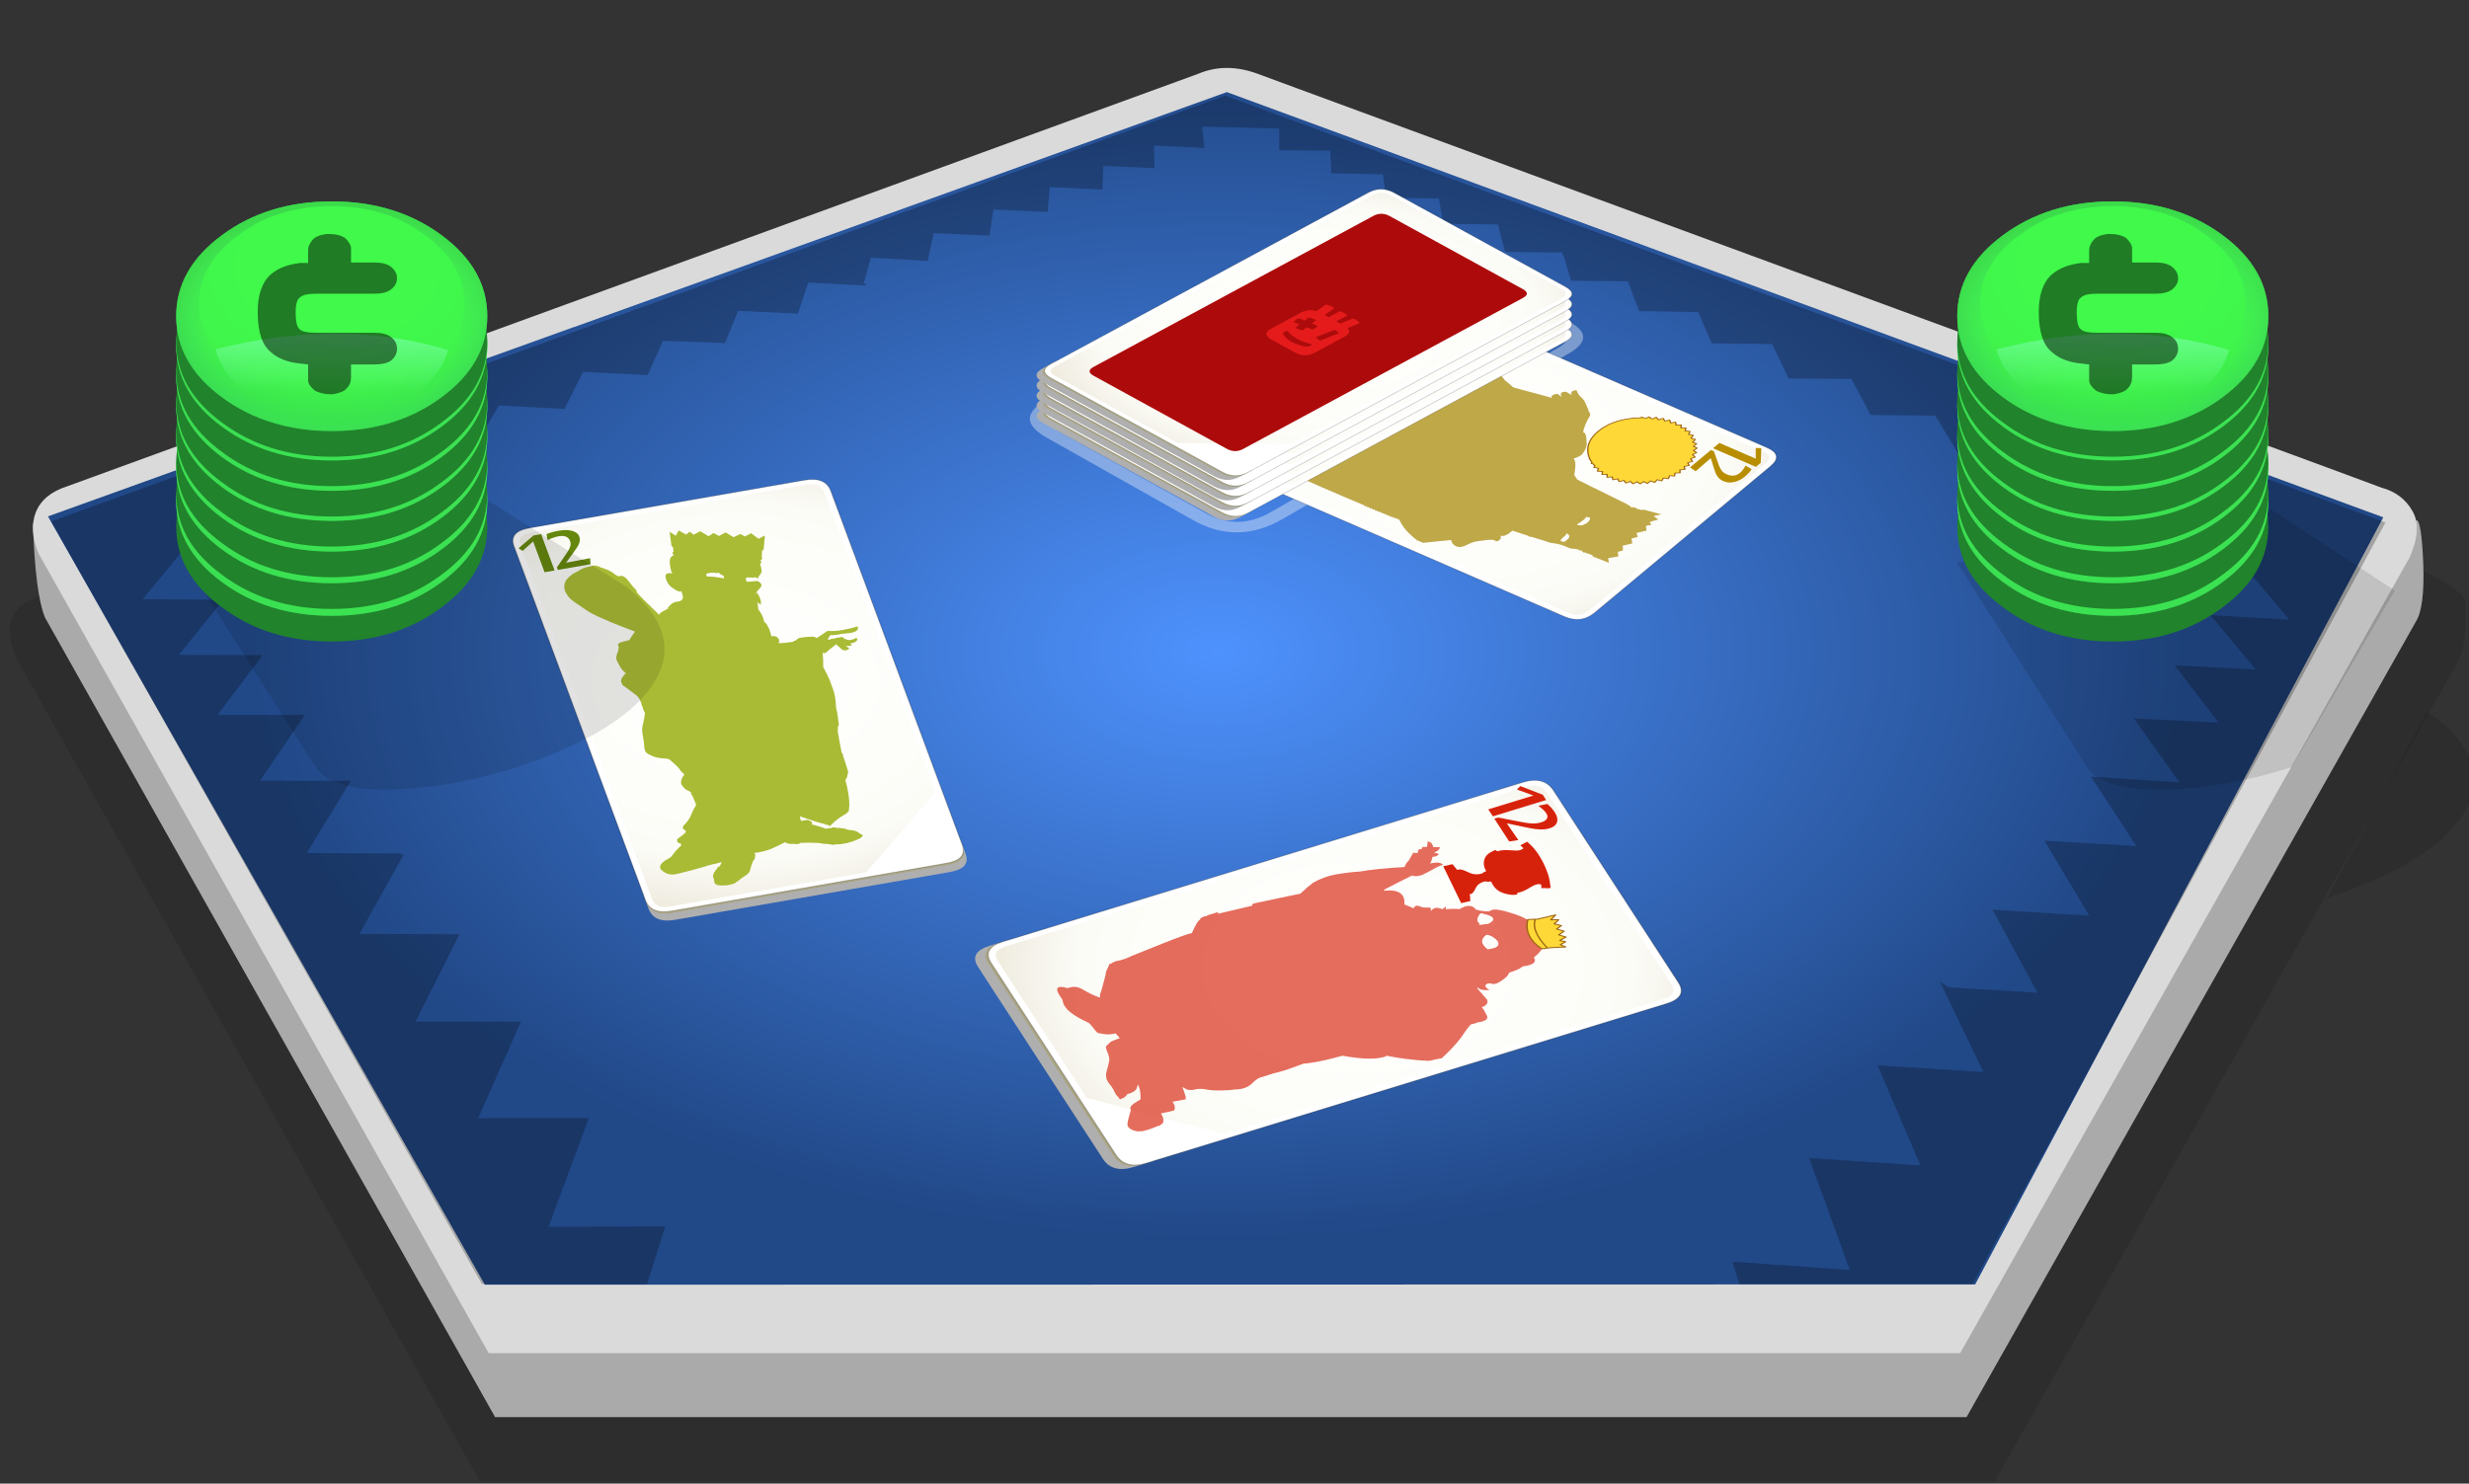 <?xml version="1.0" encoding="utf-8"?><svg id="icoCreateMatchBet-Tableros" image-rendering="auto" baseProfile="basic" version="1.1" x="0px" y="0px" width="386" height="232" xmlns="http://www.w3.org/2000/svg" xmlns:xlink="http://www.w3.org/1999/xlink"><rect width="100%" height="100%" fill="#333333" stroke="none"/><defs><g id="icoCredits" overflow="visible"><path fill="#21832C" stroke="none" d="M21.3 6.5Q17.65 2.8 12.5 2.8 7.35 2.8 3.7 6.5 0 10.15 0 15.3 0 20.45 3.7 24.1 7.35 27.8 12.5 27.8 17.65 27.8 21.3 24.1 25 20.45 25 15.3 25 10.15 21.3 6.5Z"/><g id="0-Comun_Iconos_Smileys_icoCreditsBase" transform="matrix(1.471 0 0 1.471 12.5 12.5)"><path fill="url(#Gradient_2)" stroke="none" d="M6 -6Q3.5 -8.5 0 -8.5 -3.5 -8.5 -6 -6 -8.5 -3.5 -8.5 0 -8.5 3.5 -6 6 -3.5 8.5 0 8.5 3.5 8.5 6 6 8.5 3.5 8.5 0 8.5 -3.5 6 -6M5.1 -6Q7.25 -3.9 7.25 -.9 7.25 2.05 5.1 4.2 3 6.35 0 6.35 -3 6.35 -5.1 4.2 -7.25 2.05 -7.25 -.9 -7.25 -3.9 -5.1 -6 -3 -8.15 0 -8.15 3 -8.15 5.1 -6Z"/><path fill="url(#Gradient_3)" stroke="none" d="M6 -6Q3.5 -8.5 0 -8.5 -3.5 -8.5 -6 -6 -8.5 -3.5 -8.5 0 -8.5 3.5 -6 6 -3.5 8.5 0 8.5 3.5 8.5 6 6 8.5 3.5 8.5 0 8.5 -3.5 6 -6Z"/><path fill="url(#Gradient_4)" stroke="none" d="M6 -6Q3.5 -8.5 0 -8.5 -3.5 -8.5 -6 -6 -8.5 -3.5 -8.5 0 -8.5 3.5 -6 6 -3.5 8.5 0 8.5 3.5 8.5 6 6 8.5 3.5 8.5 0 8.5 -3.5 6 -6M5.1 -6Q7.25 -3.9 7.25 -.9 7.25 2.05 5.1 4.2 3 6.35 0 6.35 -3 6.35 -5.1 4.2 -7.25 2.05 -7.25 -.9 -7.25 -3.9 -5.1 -6 -3 -8.15 0 -8.15 3 -8.15 5.1 -6Z"/><path fill="url(#Gradient_5)" stroke="none" d="M0 7.65Q2.7 7.65 4.55 5.75 6 4.3 6.35 2.5 .45 .1 -6.35 2.45 -6 4.3 -4.55 5.75 -2.7 7.65 0 7.65Z"/></g><path fill="#000" fill-opacity=".501" stroke="none" d="M12.35 3.55L12.05 3.55Q11.25 3.7 10.95 4.2 10.6 4.75 10.6 5.3L10.6 5.4 10.6 6.7 9.95 6.7Q8.45 6.95 7.6 7.95 6.55 9.2 6.55 12.05 6.55 15.25 7.6 16.4 8.45 17.45 9.95 17.65L10.6 17.75 10.6 19.55Q10.65 20.1 11.2 20.65 11.8 21 12.35 21L12.6 21Q13.45 20.8 13.7 20.35 14.05 19.9 14.05 19.15L14.05 17.75 15.95 17.75Q16.8 17.75 17.25 17.35 17.75 16.8 17.75 16.05 17.75 15.25 17.25 14.75 16.8 14.3 15.95 14.3L11.2 14.3Q10.25 14.3 9.95 13.95 9.6 13.65 9.6 12.05 9.6 10.75 9.95 10.45 10.25 10.05 11.2 10.05L15.95 10.05Q16.8 10.05 17.25 9.6 17.75 9.1 17.75 8.35 17.75 7.65 17.25 7.1 16.8 6.65 15.95 6.65L14.05 6.65 14.05 5.4 14.05 5Q14 4.55 13.55 3.95 13.05 3.55 12.35 3.55Z"/></g><g id="mcPieceBack114" overflow="visible"><g id="Baraja-OPQA_mcBaraja_ZZ-MovieClips-Cartas_mcBaraja_mcCarta-113" transform="matrix(.339 0 0 .339 -40.9 -66.05)"><use xlink:href="#Baraja-OPQA_000-COMUN_mcBaraja_mcFondoCarta114"/><g id="Baraja-OPQA_000-COMUN_mcBaraja_mcMarcoDorso114" transform="translate(9.05 9)"><path fill="#AD0B0B" stroke="none" d="M202 30Q202 20 192 20L30 20Q20 20 20 30L20 373Q20 383 30 383L192 383Q202 383 202 373L202 30Z"/><path fill="#E51B1B" stroke="none" d="M108.85 157.4Q106.35 157.4 106.35 159.2L106.35 171.8 101.4 171.8 99.75 159.2Q99.55 157.4 96.95 157.7L92.85 158.25Q90.35 158.55 90.55 160.35L92.1 172.4Q84.45 174.5 84.45 184.35L84.45 220.15Q84.45 232.25 97.2 232.25L125.4 232.25Q137.6 232.4 137.6 219.8L137.6 184.4Q137.55 174.5 129.85 172.4L131.4 160.4Q131.65 158.6 129.05 158.25L124.95 157.7Q122.45 157.4 122.2 159.2L120.6 171.8 115.6 171.8 115.6 159.2Q115.6 157.4 113 157.4L108.85 157.4M89.1 192.7Q89.1 191.2 90.5 191.05L95.55 190.3 94.8 185.35Q94.55 183.85 95.8 183.6L100.75 182.8Q102.05 182.7 102.3 183.95L103.05 189.15 108.4 188.4Q109.55 188.15 109.9 189.55L110.65 194.35Q110.8 195.75 109.55 195.9L104.3 196.65 105.1 202Q105.2 203.15 104.05 203.4L99.25 204.15Q97.85 204.55 97.7 203.15L96.95 197.8 91.65 198.55Q90.35 198.95 90 197.55L89.1 192.7M129.25 182.8Q130.5 182.95 130.25 184.45L127.5 202.35Q127.35 203.4 125.95 203.4L122 202.6Q120.75 202.5 120.9 201.35L123.8 183.3Q123.9 181.95 125.3 182.2L129.25 182.8M127.15 216.6Q127.15 218.1 124.75 219.25 118 222.45 111.65 222.45L111.4 222.45Q105.2 222.55 98.35 219.25 96.05 218.1 96.05 216.6L96.05 213.9Q96.05 213.4 96.4 212.9 96.8 212.65 97.55 212.8 104.05 215.3 110.75 215.55L112.4 215.55Q119.15 215.3 125.75 212.8 126.25 212.65 126.65 212.9 127.15 213.4 127.15 213.9L127.15 216.6Z"/></g></g></g><g id="Baraja-OPQA_000-COMUN_mcBaraja_mcFondoCarta114" overflow="visible"><path fill="#AFAFAF" stroke="none" d="M240.1 414.7L240.1 407.8 0 407.8 0 414.7Q0 430.7 16 430.7L224.1 430.7Q240.1 430.7 240.1 414.7Z"/><path fill="#AAA582" stroke="none" d="M240.1 406.95L240.1 400.05 0 400.05 0 406.95Q0 422.95 16 422.95L224.1 422.95Q240.1 422.95 240.1 406.95Z"/><path fill="#FFF" stroke="none" d="M240.1 16Q240.1 0 224.1 0L16 0Q0 0 0 16L0 404.95Q0 420.95 16 420.95L224.1 420.95Q240.1 420.95 240.1 404.95L240.1 16Z"/><path fill="url(#Gradient_1)" stroke="none" d="M235.1 16Q235.098 5 224.1 5L16 5Q10.489 4.998 7.7 7.7 4.998 10.489 5 16L5 404.95Q4.998 410.460 7.7 413.2 10.489 415.951 16 415.95L164.5 415.95 235.1 345.35 235.1 16Z" opacity=".46"/><path id="Layer24_0_1_STROKES" stroke="#000" stroke-opacity=".450" stroke-width="1" stroke-linejoin="round" stroke-linecap="round" fill="none" d="M240.1 16L240.1 404.95Q240.1 420.95 224.1 420.95L16 420.95Q0 420.95 0 404.95L0 16Q0 0 16 0L224.1 0Q240.1 0 240.1 16Z" opacity=".46"/></g><radialGradient id="Gradient_1" gradientUnits="userSpaceOnUse" cx="0" cy="0" r="248.275" fx="0" fy="0" gradientTransform="matrix(-1 0 0 1 121.95 195.05)" spreadMethod="pad"><stop offset="0%" stop-color="#FFF"/><stop offset="76.078%" stop-color="#F8F8ED"/><stop offset="93.725%" stop-color="#E2DCC7"/><stop offset="100%" stop-color="#DBD3B1"/></radialGradient><radialGradient id="Gradient_2" gradientUnits="userSpaceOnUse" cx="0" cy="0" r="9.3" fx="0" fy="0" gradientTransform="translate(.15 1.15)" spreadMethod="pad"><stop offset="69.803%" stop-color="#5AC875" stop-opacity="0"/><stop offset="100%" stop-color="#16BF53" stop-opacity=".509"/></radialGradient><radialGradient id="Gradient_3" gradientUnits="userSpaceOnUse" cx="0" cy="0" r="11.212" fx="0" fy="0" gradientTransform="translate(.3 -3.65)" spreadMethod="pad"><stop offset="47.058%" stop-color="#40F94B" stop-opacity="1"/><stop offset="77.647%" stop-color="#40F44B" stop-opacity="1"/><stop offset="100%" stop-color="#3AE44E" stop-opacity="1"/></radialGradient><radialGradient id="Gradient_4" gradientUnits="userSpaceOnUse" cx="0" cy="0" r="9.3" fx="0" fy="0" gradientTransform="translate(.15 1.15)" spreadMethod="pad"><stop offset="69.803%" stop-color="#43D775" stop-opacity="0"/><stop offset="100%" stop-color="#39BF48" stop-opacity=".509"/></radialGradient><linearGradient id="Gradient_5" gradientUnits="userSpaceOnUse" x1=".05" y1="-2.375" x2="-.05" y2="6.375" spreadMethod="pad"><stop offset="44.705%" stop-color="#82FFB4" stop-opacity=".568"/><stop offset="90.980%" stop-color="#82FFB4" stop-opacity="0"/></linearGradient><radialGradient id="Gradient_6" gradientUnits="userSpaceOnUse" cx="0" cy="0" r="161.575" fx="0" fy="0" gradientTransform="matrix(1 0 0 .611 190.3 101.85)" spreadMethod="pad"><stop offset="0%" stop-color="#4E92FE"/><stop offset="93.725%" stop-color="#214887"/></radialGradient></defs><g id="000-EXPORT_icoTablero3D-17" overflow="visible"><path fill="#000" fill-opacity=".121" stroke="none" d="M385.45 94.15Q385.3 90.95 362.1 82.45 355.65 80.05 294.35 59.05L198.8 25.6Q193.65 23.7 189.2 25.6L5.8 93.4Q-.6 95.6 2.55 102.9L75 231.6 311.9 231.6 384.25 103.5Q385.7 101.25 385.45 94.15Z"/><path fill="#AAA" stroke="none" d="M378.85 88.1Q378.55 81.15 377.75 81.35 376.6 84.35 375.8 85.35 374.9 86.55 373.8 86.25L364.8 83.1 204.15 23.95 197.65 21.55Q192.65 19.7 188.3 21.55L11.5 86.05Q7.75 87.25 5.15 81.8 5.5 92.9 7.05 96.6L77.4 221.6 307.45 221.6 377.7 97.2Q379.1 95 378.85 88.1Z"/><path fill="#DADADA" stroke="none" d="M377.15 79.9Q375.6 77.15 372.3 76.25L363.8 73.1 203.15 13.95 196.65 11.55Q191.65 9.7 187.3 11.55L10.5 76.05Q6.75 77.25 5.6 80.1 4.5 82.9 6.05 86.6L76.4 211.6 306.45 211.6 376.7 87.2Q378.75 82.6 377.15 79.9Z"/><path fill="url(#Gradient_6)" stroke="none" d="M89.75 51.15L89.7 51.15 7.5 80.75 75.8 200.9 308.8 200.85 372.6 80.9 191.8 14.4 89.75 51.15Z"/><path fill="#000" fill-opacity=".250" stroke="none" d="M331.6 77.7L336.55 84.6 347.65 84.7 357.9 96.9 345.6 96.2 352.65 104.7 340 104.05 346.85 113 333.6 112.35 340.75 122.35 326.9 121.45 334 132.3 319.6 131.45 326.65 143.2 311.5 142.25 318.55 155.25 304.7 154.4 303.45 153.6 303.3 153.55 310.1 167.65 293.55 166.6 300.25 182.25 282.85 181.1 289.2 198.6 270.85 197.3 271.95 200.8 308.4 200.8 372.95 81.7 191.55 14.95 8 81.55 75.35 200.8 101.15 200.8 104 191.8 85.75 191.85 92.05 174.85 74.75 174.85 81.45 159.75 64.95 159.75 71.85 146.1 60.1 146.05 56.1 146.1 56.4 145.65 63.15 133.6 62.65 133.7 62.85 133.45 47.95 133.4 54.85 122.1 40.65 122.1 47.65 111.8 34 111.8 41.05 102.45 27.95 102.4 34.9 93.8 22.3 93.7 32.35 81.5 43.7 82.1 48.65 75.1 59.6 75.6 63.8 69.1 74.4 69.55 78 63.4 88.25 63.95 91.15 58.15 101.25 58.65 103.65 53.3 113.35 53.65 115.4 48.6 124.75 49.05 126.35 44.2 135.55 44.65 135.55 44.6 135.05 44.25 136.15 40.3 145.05 40.8 145.95 36.45 154.7 36.85 155.3 32.75 163.8 33.15 164.1 29.25 172.35 29.65 172.5 25.95 180.5 26.3 180.4 22.75 188.3 23.15 187.95 19.8 200 20.1 200 23.5 207.95 23.55 208.15 27.1 216.2 27.25 216.7 30.9 224.95 31.05 225.65 35 234.2 35.1 235.25 39.25 235.45 39.3 235.55 39.4 244 39.5 244.2 39.45 244.65 40.6 245.6 43.9 254.5 44 256.25 48.65 265.5 48.8 267.6 53.7 277.05 53.8 279.65 59.2 289.45 59.25 292.45 64.9 302.55 65 306.2 71 316.6 71.15 320.85 77.6 331.6 77.7Z"/><g id="mcTablero3D-117-2Cartas" transform="matrix(.256 .106 -.153 .176 127.2 74.15)"><g id="Baraja-OPQA_mcBaraja_ZZ-MovieClips-Cartas_mcBaraja_mcCarta-114" transform="matrix(.503 -.507 .507 .503 -114.55 120.05)"><use xlink:href="#Baraja-OPQA_000-COMUN_mcBaraja_mcFondoCarta114"/><path fill="#FFF" stroke="none" d="M162.65 91.4Q162.518 91.478 162.45 91.6 161.934 91.436 161.15 91.2 160.479 90.990 159.55 90.7 158.646 90.441 157.5 90.1 156.85 90.6 156.3 91L156.3 91.05Q156.316 91.287 156.3 91.5 156.374 92.645 156.25 93.6L156.2 94.5Q156.75 94.7 157.65 94.85 158.320 94.931 159.55 95.05 161.213 95.270 163.85 95.55 163.966 95.588 164.05 95.6 164.290 95.625 164.5 95.65 164.526 95.593 164.55 95.55 164.658 95.310 164.75 95.1 164.786 95.011 164.8 94.9 164.853 94.852 164.85 94.75L165.25 93.35 165.25 93.3Q165.268 93.077 165.2 92.9 165.155 92.689 164.95 92.6 164.389 92.284 163.75 92.05 163.766 91.807 163.6 91.6 163.45 91.3 163.2 91.25 163.035 91.216 162.85 91.3 162.752 91.331 162.65 91.4M137.6 80.25Q137.533 80.297 137.45 80.35 136.992 80.049 136.5 79.8L136.45 79.75Q135.125 79.135 133.7 78.9 133.666 78.894 133.6 78.9 131.683 78.589 129.55 79.05 129.537 79.099 129.5 79.15 128.728 82.350 130.6 82.4 131.144 82.412 132.05 82.7 133.013 82.998 134.35 83.6 135.566 84.122 137.05 84.85 138.132 85.407 139.35 86.05 140.137 86.476 141 86.95 141.35 86.25 141.25 84.75 141.226 84.520 141.15 84.3 141.098 84.070 141 83.85 140.495 82.766 139.05 81.55 139.086 81.457 139.1 81.35 139.2 80.9 138.95 80.5 138.75 80.1 138.4 80.1 138.157 79.995 137.85 80.1 137.737 80.158 137.6 80.25Z"/><path fill="#A9BB35" stroke="none" d="M172.2 45.2Q170.05 46.2 166.9 47.45L164.4 44.05 158.65 46.15 154.3 39.8 148.6 42.25 145.65 38.3 145.05 38.55 144.95 38.45 143.6 39.35 141.15 40.65 136.55 34.05 130.9 36.35 128.9 32.65 125.6 34.9 121.35 29.35 117.95 34.25 114.55 29.1 112.15 44.3 112.95 45.25 112.9 45.6 112.7 45.55 112.8 46.3 112.15 50.1 111.45 50.65 110.85 52.45Q111.001 52.947 111.6 53.65 110.633 54.319 109.55 55 106 57.2 105.25 71.65 105.542 71.513 105.85 71.35 105.809 71.697 105.75 72.05 105.418 72.279 105.05 72.3 101.652 70.730 100.45 72.95 99.15 75.25 99.6 80.3 100.05 85.25 102 87.85 105.171 93.665 107.1 92.3 107.141 92.874 107.2 93.65 107.35 98.65 106.05 100.75 104.75 102.95 101.1 102.6 97.4 102.2 92.05 108.4 94.514 107.675 96.5 107.45 95.963 107.559 95.4 107.7 89.95 109.05 86.1 111.5 85.7 112.1 85.35 112.75 85.283 112.840 85.2 112.9 83.741 109.072 81.95 104.4 77.6 93.2 76.25 89L76.25 88.95Q76.15 88.75 76.2 88.6 76.15 88.6 76.1 88.7 75.45 86.75 75.45 86.45L75.35 82.95Q73.9 79.5 72.2 72.15 70.5 64.75 66.7 65.9 66.55 65.9 66.4 65.85 66.3 65.8 66.25 65.8 65.2 64.4 64.15 63.05L64.15 63 64.1 62.95Q64.2 62.95 64.3 63 64.3 62.9 64.3 62.85 62.2 58.7 58.95 55.9 58.9 55.85 58.85 55.8 57.5 54.45 56.05 53.45 55.95 53.4 55.9 53.35 55.45 51.9 52.8 50.7 50.55 49.75 49.55 50.7 44.4 50 38.9 53.35 37.541 53.865 36.3 54.4 36.232 54.462 36.15 54.5 35.05 54.75 33.8 55.7 33.7 55.75 33.65 55.85 31.65 57 30.15 58.45 27.6 60.55 26.15 63.75 24.15 68.25 24.6 73.6 24.6 73.910 24.8 74.6L24.8 74.65Q24.8 74.7 24.85 74.8 25.25 79.15 28.15 84.4 28.628 85.083 29 85.7L29.15 85.9Q29.273 86.138 29.4 86.35 30.05 87.55 30.85 88.85 31.053 89.104 31.25 89.4 31.428 89.681 31.6 90 33.1 92.5 34.15 94.25 34.2 94.4 34.3 94.5 35.365 96.231 36.6 98.05 36.787 98.270 36.95 98.5 37.4 99.15 37.85 99.75 38.25 100.2 38.65 100.6 40.9 103.45 43.65 106.3 44.7 107.5 45.7 108.4 47.85 111.1 53.7 116.55 62.128 124.451 63.6 125.95 62.632 127.075 61.3 128.6 58.25 132.1 57.25 133.85 56.4 133.65 55.5 133.55 55.5 133.8 55.6 134.1 54.6 134.05 53.45 134 46.65 134.5 48.05 138.55L46.35 143.25Q42.95 148.2 42.95 152.4 42.95 152.75 43.8 160.7 44.55 164.45 45.8 166.35L45.25 166.6Q45.7 166.6 46 166.7 46.05 166.8 46.15 167 45.95 167.2 45.7 167.4 40.4 172.3 40.4 175.65 40.4 176.6 40.55 177.35 40.45 177.95 40.45 178.55 40.45 178.9 42.4 182.1 44.3 185.85 47.75 192 48.85 194.85 49 196.7 49.1 198.15 49.1 200.95L49.05 200.95 49.1 201Q49.05 201.6 49.05 202.3 49 202.3 48.85 202.35L48.85 204.05Q48.9 204 49.05 204 49.034 204.553 49 205.15 49.002 205.199 49 205.25 48.95 206.549 48.85 208.05 48.9 210.15 49.15 211.65 49.05 211.65 48.9 211.7 48.9 211.85 49 211.85 49.098 211.899 49.1 212.15 49 212.45 48.85 212.7 48.35 213.7 47.75 215.4 47.8 215.3 47.9 215.25 45.6 221.15 43.45 225.95 42.15 229.9 41.45 236.05 40.75 242.15 39.7 246.5 39.4 247.55 39.3 249.65 39.25 251.35 39.3 251.7 39.195 251.860 39.95 253.65 40.35 254.55 42.4 256.8 44.5 259 45.6 259.7 48.3 261.4 52.1 262.6 52.7 262.7 53.25 263.1L53.2 263.15Q53.2 263.25 53.25 263.4 53.35 263.45 53.45 263.6 53.6 263.65 53.75 263.75 53.9 263.75 54 263.75 54.25 264.1 54.45 264.5 54.754 265.071 55 265.7L55 265.7Q55.084 265.915 55.15 266.1L55.2 266.25 55.25 266.25Q58.55 273.55 58.9 276.05 59.25 278.8 61 282.1 60.8 282.15 60.7 282.35L60.7 282.4Q60.3 282.85 60.15 283.35 59.95 283.45 59.8 283.6 59.8 283.65 59.75 283.65 59.7 283.65 59.7 283.7L59.7 283.75Q56.15 288.05 56.15 292.3 56.15 292.4 57.4 296.8 58.25 298.75 59.5 299.85 59.8 300.25 60.2 300.7L60.2 300.75Q60.2 300.9 60.3 301.1 60.35 301.2 60.5 301.35 60.55 301.6 60.75 301.65 61 302.45 61 302.9L61 303Q60.7 302.95 60.35 302.95 60.8 304.5 60.85 304.9 60.95 304.9 61.05 304.9L61.05 305Q60.95 304.95 60.85 304.9 61 305.5 61.05 306.2L61.3 315.4 61.25 315.4Q60.75 315.7 61.05 316.25 61.05 316.35 61.1 316.4 58.95 318.45 55.75 324.1 52.4 330.05 48.15 333.7 43.95 337.25 46.75 339.9L47 340.65Q46.85 340.65 46.8 340.65 46.65 340.85 46.6 341.1 46.6 341.25 46.75 341.35 46.75 341.45 46.8 341.5 46.9 341.6 47.1 341.75 44.85 344.05 40.9 346.35 40.15 346.8 39.2 347.35 37.5 349.6 38.45 351.4 38.35 351.4 38.35 351.45 38.4 351.5 38.5 351.6 38.65 351.75 38.85 352 39.7 353.1 40.45 353.45L39.95 354.2Q39.65 354.65 40.15 354.85 38.85 355.9 37.35 357.15 34.9 359.1 32.45 362 30.1 364.85 28.65 365.65 27.2 366.4 24.7 367.6 22.2 368.8 20.35 371.15 18.5 373.45 19.25 376.15 19.2 376.2 19.15 376.3 19.5 377.35 20.1 378.3 20.7 379.6 21.65 380.75 23.2 382.55 25.8 383.45 27.75 384.15 40.25 382.55L56.9 380.25Q53.6 380.4 50.65 380.55 52.1 380.35 53.6 380.25 59.7 380.25 64.25 379.5 64.15 379.55 64.15 379.6 63.75 380.65 63.2 381.55 62.85 381.8 62.6 382.05L62.6 382.4Q62.1 383 61.6 383.55 60.35 383.65 59.5 384.55L59.45 385.15Q59.5 385.15 59.65 385.15 58.95 385.65 58.4 386.3 58.05 386.45 57.75 386.8L57.75 386.95Q57 387.85 56.25 388.85 56.2 388.9 56.2 388.95 55.9 389.15 55.65 389.4L55.65 389.85Q55.15 390.65 54.85 391.4 54.65 391.5 54.5 391.65L54.45 392.25 54.5 392.25Q54.25 393.2 54.25 394.05 54.35 396.05 54 397.9 53.7 397.5 53.45 397.1L53.9 398.6Q53.85 398.6 53.85 398.65 53.45 400.55 54.75 401.85L54.85 402.2Q55.35 402.45 55.85 402.65 57.75 403.8 61.8 404.3 63.55 404.45 65.25 404.2 66.5 404.1 67.7 403.85L69.35 402.8Q70.15 402.35 70.95 401.85 75.3 398.85 77.75 397.6 79.3 396.8 80.55 395.55 81.25 394.85 81.8 394.05 82.8 392.55 84.1 389.1L86.85 384.1Q87.95 383.3 88.65 382 89.1 381.15 89.4 380 90.45 378.95 90 375.9 91.15 375.95 92.65 376 99.3 376.15 105.65 373.8 110.95 371.9 114.7 370.35 115.5 371.5 116.75 372.6 117 372.6 117.15 372.65 118.360 373.363 120.65 373.6 123.194 375.271 125.5 373.8L125.5 373.75Q132.314 375.022 138.25 377.1 139.45 377.7 140.9 378.45 142.95 379.35 145.5 380.25 146.95 381 148.4 381.8 149.25 381.55 150.05 381.6 150.3 381.6 150.55 381.75 151.7 382 152.8 382.15 153.05 382.25 153.25 382.35 153.85 382.35 154.5 382.35 158.35 382.65 162.5 381.75 168.75 380.35 170.55 378.85 172.35 377.3 171.55 376.55 170.65 375.75 169.1 372.8 168.208 371.734 167.25 371 166.006 370.045 164.65 369.65L164.6 369.65Q164.437 369.593 164.25 369.5 163.55 368.85 162.65 368.8 162.2 368.3 161.7 367.85L161.65 367.65Q161.15 367.1 160.4 366.95 159.75 366.55 159.1 366.2L156.4 365.05Q156.2 365.05 156.1 365.1 155.1 364.8 154.1 364.55 154.65 364.5 155.1 364.5L154.4 364.15Q153.65 363.8 152.8 363.6 152.55 363.55 152.4 363.55 151.95 363.65 151.45 364 149.05 363.55 147 363.6 146.3 362.8 145.45 362.05L145.45 362 145.4 362Q144.7 361.35 143.9 360.8 143.6 360.55 143.25 360.3 143.4 360.3 143.6 360.35L142.6 359.7 142.1 359.45Q141.45 359 141.05 358.6 141.1 358.6 141.15 358.6L139.55 357.4Q139.4 357.4 139.3 357.45 138.95 357.25 138.7 357.25 138.45 357.2 138.15 357 138.55 356.95 138.9 356.95L138.45 356.55Q140.257 354.370 136.8 351.4 134.161 350.992 131.95 351.3L131.85 351.15Q131.8 350.35 131.7 349.2L131.6 349.3Q131.7 348.65 131.8 348.1 131.85 348.05 131.95 348.05 131.85 347.75 131.85 347.5 131.95 346.8 132.05 346.25 133.75 347.65 135.55 349.2 135.677 349.313 135.8 349.4 142.938 355.753 147.9 358.75 148.2 360.05 149.6 360.05 149.8 360.05 150 360.05 150.35 361 150.5 361.95 155.25 357.9 158.15 355.95 161.1 354 163.15 353.15 165.15 352.25 166.4 351.3 167.55 350.3 168.05 349.8 168.3 349.4 168.45 349.3L168.45 349.1Q169 347.75 169.25 346.35 169.35 345.85 169.45 345.35 169.8 344.4 169.35 346.9 169.75 345.65 170.05 344.3 170.1 344.1 170.15 344 173 332.9 174.05 316.9 177.1 313.45 177.15 310.75 177.4 310.55 177.65 310.55 177.7 310.5 177.75 310.5 177.85 310.35 177.9 310.3L177.9 310.35Q178.4 309.6 178.65 298.15L178.65 298.05Q178.65 296.4 178.65 294.65L178.85 294.85 178.7 292.3Q178.7 291.75 178.7 291.2L179.1 291.5 178.9 289 178.75 288.95Q178.7 287.85 178.75 286.9 178.9 285.4 179.1 283.95 179.65 278.9 180.25 274.55 180.75 270.95 181 269 181.25 266.8 181.25 266.55 182.15 263.25 182.8 260.45 183.45 259.6 184.05 258.75L186.35 243.95Q186.2 244.15 186 244.4L186 244.3Q186.35 243.35 186.6 240.25 186.75 239.8 186.8 239.4 188.1 233.4 188.8 228.25 189.4 223.15 189.3 211.75 189.15 205.5 188.15 196.25 190.401 187.937 191.45 181.7 191.803 181.784 192.1 181.85L192.95 182.35 193.4 182.05Q193.75 182.05 193.95 181.9 194.4 181.55 196.2 180.1L202.8 175.55 202.75 175.45Q202.95 175.25 203.2 175.15L203.6 175.75 203.7 175.9 203.9 176.4 206.2 181.75Q208.2 184.4 211.7 182L209.7 178.45Q209.75 178.45 209.85 178.5 213.3 179.95 214.1 178.8L214.25 178.8 214.2 178.75Q214.25 178.55 214.3 178.45L213.6 176.75Q217 177.05 218.85 175.25 220.7 173.4 219.25 172.2 214.35 174.45 212.15 172.15 210.65 171 209.95 169.45 209.75 169.1 209.65 168.65L205.15 168.6 202.85 169.05Q202.85 168.8 202.85 168.6 201.15 168.85 199.65 169.1L198.5 168.7 201.65 164.6Q206.05 165.85 209.6 165.3L213.55 165.75Q214 165.8 214.5 165.85L215.3 165.9Q218.85 166.35 220.9 165.1 223.15 164.05 223.2 161.8 223.4 161.1 223.55 160.3 223.35 160.45 223.15 160.6 223.1 160.55 223.1 160.5 218.05 161.55 212 161.5 207.15 161.85 200.55 159.8 195.962 162.682 191.15 165.25 190.101 163.270 188.1 162.9 179.35 161.25 177.7 162.4 176.45 163.2 175.15 164.2L174.95 163.8 173.25 164.85Q169.25 164.55 167.2 164.45 166.05 164.35 162.75 163.7 164.55 160.4 163.55 157.85 162.5 155.2 159.7 155.35 159.585 155.353 159.45 155.35L159.55 153.15Q159.646 151.886 159.65 150.65L159.8 147.4 159.15 141.15Q158.55 141.4 158.8 139.55 158.6 140 158.45 140.35 158.3 139.75 158.1 139.2 158.2 137.55 158.35 135.85 158.5 131.35 157.7 127.7 157.4 126.2 157.2 124.95 157.65 123.1 158.05 120.4 158.2 119.5 158.3 117.5 159.15 119.65 160.35 120.55 162.3 114.65 160.55 107.2 159.250 108.941 158 110.35 158.721 109.375 159.45 108.35 160.1 107.1 164.5 103 167.585 99.733 164.05 95.6 163.966 95.588 163.85 95.55 161.213 95.270 159.55 95.05 158.320 94.931 157.65 94.85 156.75 94.7 156.2 94.5L156.25 93.6Q156.374 92.645 156.3 91.5 156.316 91.287 156.3 91.05L156.3 91Q156.85 90.6 157.5 90.1 158.646 90.441 159.55 90.7 160.479 90.990 161.15 91.2 161.934 91.436 162.45 91.6 162.518 91.478 162.65 91.4 162.752 91.331 162.85 91.3 163.035 91.216 163.2 91.25 163.45 91.3 163.6 91.6 163.766 91.807 163.75 92.05 164.389 92.284 164.95 92.6 165.155 92.689 165.2 92.9 165.268 93.077 165.25 93.3L165.25 93.35Q165.6 93.2 165.7 92.65 165.733 92.451 165.35 92.15 167.244 89.905 168.15 89 168.864 88.302 169.35 86.85 169.331 87.726 169.25 88.2 169.752 85.590 169.95 84.65 170.163 83.866 170.25 82.3 170.472 80.5 170.55 78.2 171.85 77.819 171.85 77.05 171.9 75.5 171.1 75.25 171.55 75.15 172.05 75L173.7 72.9 173.4 72 173.5 71.45Q173.6 71.45 173.65 71.45 173.65 71.25 173.7 71L173.7 70.9 175.4 65.15 176.65 64.6 177.25 62.7 177.85 61.4Q177.7 61.55 177.65 61.65L181.45 50 176.05 52.3 172.2 45.2M137.45 80.35Q137.533 80.297 137.6 80.25 137.737 80.158 137.85 80.1 138.157 79.995 138.4 80.1 138.75 80.1 138.95 80.5 139.2 80.9 139.1 81.35 139.086 81.457 139.05 81.55 140.495 82.766 141 83.85 141.098 84.070 141.15 84.3 141.226 84.520 141.25 84.75 141.35 86.25 141 86.95 140.137 86.476 139.35 86.05 138.132 85.407 137.05 84.85 135.566 84.122 134.35 83.6 133.013 82.998 132.05 82.7 131.144 82.412 130.6 82.4 128.728 82.350 129.5 79.15 129.537 79.099 129.55 79.05 131.683 78.589 133.6 78.9 133.666 78.894 133.7 78.9 135.125 79.135 136.45 79.75L136.5 79.8Q136.992 80.049 137.45 80.35Z"/><path fill="#65870D" stroke="none" d="M4.9 22.4L14.9 14.55 14.9 48.35 22.5 48.35 22.5 8.45 16.75 8.45 2.7 18.95 4.9 22.4M45.25 10.45Q43.5 9.25 41.15 8.65 38.75 8.05 36.1 8.05 34.9 8.05 33.6 8.15 32.2 8.25 30.85 8.4 29.5 8.6 28.35 8.85 27.15 9.05 26.35 9.35L25.55 15.7Q27.6 14.9 29.95 14.35 32.3 13.75 34.35 13.75 37.85 13.75 39.6 15.55 41.3 17.4 41.3 20.5 41.3 23.6 40 26.35 38.65 29 36.35 31.8L24.95 45.6 24.95 48.35 49.75 48.35 51 42.05Q47.25 42.1 43.8 42.2 42.3 42.25 40.75 42.3 39.2 42.3 37.8 42.35 36.3 42.35 35 42.4 33.65 42.4 32.7 42.4L40.8 33.1Q42.5 31.15 44 29.3 45.5 27.45 46.6 25.65 47.75 23.8 48.4 21.85 49.05 19.95 49.05 17.85 49.05 15.35 48.05 13.5 47 11.65 45.25 10.45Z"/></g><g id="Baraja-OPQA_mcBaraja_ZZ-MovieClips-Cartas_mcBaraja_mcCarta-115" transform="matrix(.629 .44 -.44 .629 445.75 -.45)"><use xlink:href="#Baraja-OPQA_000-COMUN_mcBaraja_mcFondoCarta114"/><path fill="#D7220B" stroke="none" d="M97.75 45.85Q99.5 46.55 100.9 47.2L101.8 45.05Q102.3 44.35 102.25 44.25L102.2 44.2 102.3 43.9Q102.377 44.016 102.3 44.1 103 43.196 103 43.05 102.95 43 102.75 42.9L103.4 41.35Q96.05 38.8 93.25 38.1 87.3 36.6 78.75 35.75 72.05 35.15 65.85 35.45 61.4 35.65 54.9 37.25L56.3 42.95 59.9 42.2Q60.9 44.25 60.4 46.3 60.35 46.3 60.3 46.35 60.35 46.35 60.4 46.45 60.15 47.1 59.85 47.8 58.3 50.65 57.05 53 55.45 55.85 55.3 59.85L53.9 60.1Q53.4 61.35 54.5 64.75 55.5 68.1 58.05 70.25 62.9 74.45 70.2 74.75 70.3 76.7 71.15 78.1 71.25 83.25 66.75 86 62.35 88.7 61.6 90 60.85 91.25 61.1 92.3L54.55 92.95 53.9 99.55 92.25 103.35 92.85 96.65 91.3 96.2Q89.8 95.3 86.55 94.45 87.35 92.25 83.05 88.55 78.55 84.65 79.2 79.55 79.6 78.95 80.2 78.1 80.1 78.15 80.05 78.1 80.4 77.65 80.5 77.4 80.85 76.25 80.95 75.9 81.343 75.9 81.7 75.95L81.8 75.95Q90.1 77 94.9 72.85 96.9 71.1 98.1 69.4 99.85 66.9 99.8 64.6L98.45 64.2Q99.35 60.45 97.15 53.9 95 47.3 97.75 45.85Z"/><path fill="#FED837" stroke="none" d="M156.45 69.05L156.75 67.75Q136.736 71.038 127.35 63.6L126.95 64.7Q126.9 64.6 126.85 64.55L126.65 65.3Q126.65 65.35 126.65 65.45L125.55 68.35Q139.976 78.063 155.95 71.5 155.919 71.444 155.85 71.4L156.15 70.35Q156.3 70.25 156.45 70.05 156.45 69.9 156.5 69.65L156.5 68.95Q156.498 69.001 156.45 69.05M153.3 56.95L151.95 51.7 148 55.35 146.15 50.5 142.1 54.25 140.6 50.55 140.5 50.35 140.35 49.95 136.75 53.7Q136.5 53.35 136.25 52.85 135.5 50.95 134.2 49.25L132.2 54.2 129.05 49.2 127.85 62.5 127.35 63.6Q136.736 71.038 156.75 67.75L157.25 65.9 160.85 55.9 157.3 58.3 156.15 53.85 153.3 56.95Z"/><path fill="#D7220B" fill-opacity=".658" stroke="none" d="M205.75 148.2Q205.55 147.95 205.4 147.75 203.75 144.75 204.95 145.1L204.65 141.55Q205.75 136.8 204.3 134.65L204.3 134.4Q204.1 134.25 203.9 134.2 202.85 133.05 200.9 132.9 199.5 132.75 198.25 132.75 195.45 132.35 192 132.7 192.05 129.55 190.05 127.85 189.25 126.95 187.9 126.65 187.15 126.35 186.2 126.2 186.35 126.35 186.35 126.45 185.25 126.4 183.85 126.65 178.904 127.360 174.45 127.8 173.528 127.479 172.45 127.25L172.55 127.25Q174.25 127.25 175.6 126.2 175.8 126.15 175.95 126.05L176.1 125.7Q177.65 124.15 178.7 120.95L178.85 120.7Q178.5 120.9 178.25 121.15 175.35 122.3 173.55 121.8 172.3 120.6 172.35 119.35 172.35 118.6 172.8 117.85 172.9 117.7 173 117.55 175.85 115.8 173.8 110.25 171.6 104.05 169.4 102.55 169.2 102.15 169 101.7L168.35 102Q168.55 94.2 166.5 90.6 169.15 80 161.5 80 161.594 80.094 161.65 80.45 159.363 74.980 155.95 71.5 139.976 78.063 125.55 68.35L125.45 68.65Q125.466 68.683 125.45 68.7 125.330 68.795 125.15 68.85L125.15 68.85 125.15 68.85Q121.199 70.861 117.5 73.95 106.05 83.55 106.95 87.3 107.110 88.016 107.25 88.75L107.35 89.5Q105.259 93.989 102.15 96.7 94.15 97.1 97.15 106.8 94.75 110.75 93.5 115.35 92.25 115 90.95 114.1 91.65 115.45 92.2 116.5 91.65 115.9 91.15 115.25L92.55 117.4Q89.25 119.95 89.35 121.7 89.4 123.4 91.05 125.65L91 125.7Q87.8 123.1 86.9 126 85.95 128.9 84.1 130.1 82.25 131.2 82.15 132.7 82.084 133.553 83.65 135.2 81.215 136.660 78.5 138.7L78 139.15Q77.95 139.2 77.75 139.25 77.635 139.211 77.45 139.15 77.418 139.15 77.35 139.15 63.9 132.25 59.8 145.6 60 145.55 60.15 145.55 59.9 145.6 59.75 145.65 60.05 145.65 60.3 145.7 59.5 146 58.75 146.3 57.5 140.9 55.75 133.05 54.480 127.238 53.6 122.75 55.439 121.467 55.7 118.9 56.005 117.392 55.85 115.3 55.757 115.352 55.65 115.4 55.366 112.958 54 107.95 52.15 101.4 52.5 99.05 48.9 99.7 48.1 104.3 47.805 105.379 47.85 106.75L47.6 106.55 47.55 106.55Q47.6 106.422 47.6 106.35 45.05 104.05 42.25 102.3 43.654 100.442 41.95 97.75L41.9 97.2Q41.847 97.342 41.8 97.45 41.701 97.341 41.6 97.2L38.8 99.75Q38.8 99.45 38.8 99.15 38.65 95.85 35.85 93.85 34.75 95.9 33.6 98.1 33.5 98.05 33.3 98 28.95 96.55 27.05 99.25 27.6 99.5 28.15 99.7 29.7 100.65 31.2 101.45 31.55 101.7 31.9 101.85 31.25 103.35 30.7 104.65 31.1 105.05 32.5 106.4L31.65 107.6Q32.8 109.35 34.75 109.95 34.354 111.312 33.5 112.55 33.313 112.559 33.1 112.55 33.217 112.668 33.3 112.8 33.291 112.844 33.25 112.9L33.85 113.3Q37.004 116.530 39.1 118.75 41.228 122.101 43.15 123.35 43.520 123.879 43.45 124 43.65 123.95 43.85 123.95 37.25 142.85 35.55 153.65 33.2 160.2 31.5 169.75 30 178 32.75 187.7 33.9 190.2 35.05 192.45 35.05 192.65 35.05 192.85L35.9 194.05Q37.45 197.1 39.05 199.9 38.5 203.55 37.9 208.55 36.3 221.5 35.55 228.15 35.5 228.05 35.5 227.95L35.45 228.9 35.35 229.5 35.35 229.95Q35.277 230.584 35.2 231.15L35.2 231.2Q35.054 232.541 34.95 233.45 36.2 234.95 36.55 234.95L34.35 259.6Q33.9 259 32.85 258.55 32.75 259.9 32.9 263.8L32.75 264.75Q32.8 266.25 33.1 267.1 33.2 267.35 33.2 267.65L33 268.65Q33.05 272.1 34.55 272.95L34.6 273Q35.4 274.65 36.6 276 39.8 279.35 43.15 282.25 44 282.95 44.7 283.65 43.85 285.75 45.8 304.8 47.8 324 48.55 330.15 48.85 332.55 49.3 335L49.35 338.6Q49.35 338.8 49.35 339.1 48.95 341.2 49 343.3 49.05 343.4 49.9 346.95 49.8 347.15 49.6 347.3 49.85 347.55 50.1 347.8 51.3 348.95 52.9 350.25 53.6 350.9 54.1 351.35 55.1 352.35 56.7 353.4 57.4 353.75 58.2 354.15 61.65 356.6 67 360.2 71.35 363.15 74.7 365.8 76.2 366.6 77.5 367.1 77.2 367.25 76.95 367.5 72.55 371.15 65.85 374.25 59.65 377 60 382.2 59.95 382.25 59.85 382.25L59.95 383.4Q50.75 392.05 67.25 391.35 68 391.3 68.8 391.35 69.3 391.45 69.9 391.6 73.45 392.9 77.8 392.4 80.2 392.25 82.3 391.55 88.9 389.65 97.25 384.3L101.5 383.65Q102.3 383.55 103.1 383.55 108.6 383.3 109.2 382.45 109.75 381.65 110.75 380.4 110.954 380.133 111.15 379.85 111.475 379.442 111.8 379L112 378.65Q112.3 378.2 112.6 377.75L112.6 377.7Q114.05 375 114.2 371.85 114.8 371.7 115.45 371.65 117.9 371.4 118.6 371.25L119.7 371.25Q119.7 372.6 119.8 373.85 119.9 375.65 120.3 377.9 120.95 379.45 121.85 380.75 122.65 382.05 123.15 382.9 123.65 383.85 129.05 384.6 134.6 385.3 137.35 387.05 140.1 388.7 146.55 393.2 149.05 395 152.15 395.7L152.65 396 153.65 396.05Q157 396.55 160.9 395.95L164.7 396Q170.45 396.8 172.9 395.95L175 396Q175.25 395 174.8 394.25 175.2 392.4 172.2 388.9 172.75 387.6 172.2 385.85 172 382 167.5 379.35 167.2 378.95 166.8 378.65 167.25 378.65 167.75 378.75 169.25 379.05 171.4 379.45 175.25 380.45 180.9 383.1 181.6 385.85 182.35 387.85 182.4 387.9 182.4 387.95 182.406 387.982 182.4 388 182.669 389.176 183.4 390.15 185.2 393.65 187.25 393.15 188.4 393.8 193.9 397.75 199.95 402.05 201.95 401.95 204.6 401.9 206.5 400.3 207.7 399.6 208.45 398.4 208.75 398.35 208.95 398.2L209.05 397.45Q209.15 397.25 209.25 397 210.3 395.1 210.25 393.45 210.25 393.1 210.25 392.75 210.6 388.65 209.6 382.75 209.8 382.7 209.9 382.65L209.95 381.6Q210.1 381 209.6 381.35 209.5 381.45 209.35 381.5 209.2 380.4 208.95 379.35 206.15 376.1 199.65 376.1 199.45 375.95 199.25 375.8L199.35 374.85Q199.45 374.75 199.5 374.7L199.35 374.6 199.7 371.55Q200 370.5 199.95 369.2 199.95 369 199.95 368.8L200.15 366.6Q198.4 364.8 195.3 364.3 195.35 363.95 194.95 364.25 193.5 364 191.8 364.1L192.35 360.7Q192.5 360.1 192.6 359.6 192.85 358.25 192.9 357.25L193.3 354.85Q192.55 354.4 191.45 354.05 190.85 353.65 189.8 353.6 186.7 352.75 181.45 352 181.7 351.8 181.9 351.6 183.3 351 184.3 350.2L184.35 350.2Q185.3 350.25 185.85 348.65 187.1 346.9 186.95 344.5 187.2 343.35 187.3 342.95L188.65 339.9Q188.9 339.6 189.1 339.3 190.7 337.2 191.55 336.1 193.1 333.85 194.45 330.65 195.25 329 196.75 324.85 197.6 322.15 197.85 321 197.9 320.5 197.95 320L198.15 319.7Q198.15 319.75 198.2 319.8 200.95 312.85 197.1 306.7 195.15 303.55 194.3 300.45 194.15 299.05 194.3 297.55L194.15 289.25Q194.4 287 194.45 285 194.8 280.8 193.7 267.15 195.95 258.9 196.65 250.4 197.15 244.7 197.3 239.35 210.9 222.5 209.9 212.1 209.7 212.1 209.55 212.1 209.55 211.85 209.55 211.75 209.85 211.3 210.25 210.9 210.45 210.7 210.65 210.5L210.65 210.45Q213.8 206.75 217.25 201.85 222.2 194.8 225.9 187.6 226.2 187 226.5 182.85 226.95 178.75 227.15 178.4 220.6 166.6 213.85 158.05 207.6 150.85 205.75 148.2M111.2 91.05L111.2 91.05Q111.517 90.807 111.8 90.6 113.452 89.480 114.9 89.75 117.4 90.15 118.25 94.55 117 101.6 116.3 100.7 115.7 99.8 114.8 100.2 114 100.6 112.35 100.2 110.95 99.8 108.8 97.7 108.353 97.253 108 96.85 107.813 96.651 107.65 96.45 106.889 95.467 107.05 95.05 107.1 94.9 107.5 94.55 107.706 94.343 107.9 94.1 107.980 94.070 108.05 94 108.190 93.870 108.35 93.7 108.908 93.185 109.55 92.55 109.375 92.467 111.2 91.05M134.65 96.45Q138.323 95.489 140.35 97.3 142.8 99.4 141.2 105.45 136.15 107 132.95 105.85 129.7 104.65 127.95 100.3 128.277 99.734 128.9 99.2 129.629 98.570 130.75 97.95 130.603 97.875 132.75 97 132.736 97.069 132.7 97.1 133.079 96.980 133.45 96.85 134.069 96.625 134.65 96.45M38.15 106.85Q38.05 106.85 37.85 106.95 37.95 106.85 38.1 106.8 38.15 106.8 38.15 106.85M96.05 115.15Q96.127 114.939 96.2 114.7 96.179 114.908 96.15 115.1 96.105 115.125 96.05 115.15M96.75 127.35Q96.981 127.974 97.2 128.55 96.969 127.993 96.75 127.4L96.75 127.35Z"/><path fill="#FDFDF9" stroke="none" d="M140.35 97.3Q138.323 95.489 134.65 96.45 134.069 96.625 133.45 96.85 133.079 96.980 132.7 97.1 132.736 97.069 132.75 97 130.603 97.875 130.75 97.95 129.629 98.570 128.9 99.2 128.277 99.734 127.95 100.3 129.7 104.65 132.95 105.85 136.15 107 141.2 105.45 142.8 99.4 140.35 97.3M111.2 91.05L111.2 91.05Q109.375 92.467 109.55 92.55 108.908 93.185 108.35 93.7 108.190 93.870 108.05 94 107.980 94.070 107.9 94.1 107.706 94.343 107.5 94.55 107.1 94.9 107.05 95.05 106.889 95.467 107.65 96.45 107.813 96.651 108 96.85 108.353 97.253 108.8 97.7 110.95 99.8 112.35 100.2 114 100.6 114.8 100.2 115.7 99.8 116.3 100.7 117 101.6 118.25 94.55 117.4 90.15 114.9 89.75 113.452 89.480 111.8 90.6 111.517 90.807 111.2 91.05Z"/><path id="Layer23_0_1_STROKES" stroke="#9F6714" stroke-width="1" stroke-linejoin="round" stroke-linecap="round" fill="none" d="M125.55 68.375L126.65 65.45Q126.65 65.35 126.65 65.3L126.85 64.55Q126.9 64.6 126.95 64.7L127.375 63.625 127.85 62.5 129.05 49.2 132.2 54.2 134.2 49.25Q135.5 50.95 136.25 52.85 136.5 53.35 136.75 53.7L140.35 49.95 140.5 50.35M140.6 50.55L142.1 54.25 146.15 50.5 148 55.35 151.95 51.7 153.3 56.95 156.15 53.85 157.3 58.3 160.85 55.9 157.25 65.9 156.775 67.775 156.45 69.05Q156.498 69.001 156.5 68.95L156.5 69.65Q156.45 69.9 156.45 70.05 156.3 70.25 156.15 70.35L155.875 71.4Q155.919 71.444 155.975 71.5 139.976 78.063 125.55 68.375M127.375 63.625Q136.736 71.038 156.775 67.775"/><path fill="#D7220B" stroke="none" d="M4.9 22.4L14.9 14.55 14.9 48.35 22.5 48.35 22.5 8.45 16.75 8.45 2.7 18.95 4.9 22.4M45.25 10.45Q43.5 9.25 41.15 8.65 38.75 8.05 36.1 8.05 34.9 8.05 33.6 8.15 32.2 8.25 30.85 8.4 29.5 8.6 28.35 8.85 27.15 9.05 26.35 9.35L25.55 15.7Q27.6 14.9 29.95 14.35 32.3 13.75 34.35 13.75 37.85 13.75 39.6 15.55 41.3 17.4 41.3 20.5 41.3 23.6 40 26.35 38.65 29 36.35 31.8L24.95 45.6 24.95 48.35 49.75 48.35 51 42.05Q47.25 42.1 43.8 42.2 42.3 42.25 40.75 42.3 39.2 42.3 37.8 42.35 36.3 42.35 35 42.4 33.65 42.4 32.7 42.4L40.8 33.1Q42.5 31.15 44 29.3 45.5 27.45 46.6 25.65 47.75 23.8 48.4 21.85 49.05 19.95 49.05 17.85 49.05 15.35 48.05 13.5 47 11.65 45.25 10.45Z"/></g></g><path fill="#FFF" fill-opacity=".360" stroke="none" d="M245.3 55.25Q250.4 52.3 243.75 49.55L221.35 40.4Q215.55 38.05 210.3 40.5L164.9 61.85Q157.8 65.15 163.65 68.45L186.55 81.35Q193.45 85.25 200.55 81.15L245.3 55.25M211.85 41.15Q215.7 39.35 219.95 41.1L242.4 50.35Q247.25 52.3 243.5 54.45L198.65 80.1Q193.5 83.05 188.5 80.25L165.55 67.5Q161.3 65.1 166.45 62.7L211.85 41.15Z"/><g id="Baraja-OPQA_mcBaraja_ZZ-MovieClips-Cartas_mcBaraja_mcCarta-112" transform="matrix(-.132 .11 -.168 -.073 278.9 71.15)"><use xlink:href="#Baraja-OPQA_000-COMUN_mcBaraja_mcFondoCarta114"/><path fill="#FED837" stroke="none" d="M85.35 66.65L81.85 66.25 81.75 66.2 81.7 66.2 81.8 65.65 81.9 63.6 81.95 63.4 82 62.55 81.4 62.55Q80.85 62.5 80.15 62.55L78.3 62.6 78.15 58.95 78 58.95 74.5 59.45 73.85 55.8 70.3 56.8 69.15 53.3 69.1 53.35 69 53.35Q68.7 53.5 68.6 53.5L65.75 54.75 64.1 51.5 61.1 53.35 61 53.4 58.9 50.4 56.05 52.75 55.75 52.3 53.65 50 51.15 52.65 48.35 50.25 46.2 53.2 43.15 51.15 41.6 53.85 41.4 54.35 38.05 52.8 36.75 56.2 33.25 55.15 32.5 58.75 31.9 58.6Q31.4 58.45 30.7 58.4L28.85 58.15 28.85 58.25 28.6 61.8 24.95 61.65 25.1 65.3 21.45 65.55 22.05 69.2 18.45 69.95 18.45 70.1 19.5 73.45 16.65 74.5 16.55 74.6 16.4 74.6 16.1 74.75 16.55 75.85Q16.6 75.95 16.8 76.45L17.65 78.1 14.45 79.85 14.5 79.9 16.5 82.9 16.2 83.1 16.15 83.15 16 83.2 13.55 85.05 15.95 87.85 13.3 90.35 15.6 92.45 16.05 92.75 13.7 95.6 16.7 97.7 16.65 97.8 14.8 100.8 15.3 101.1 15.4 101.2 15.55 101.25 17.75 102.35 18.05 102.45 16.6 105.85 19.45 106.8Q19.6 107.35 19.85 107.95L19.1 110.55 21.1 110.95Q21.7 112.15 22.45 113.35L22.25 114.7 22.25 114.85 23.45 114.9Q24.5 116.55 25.8 118.1L25.85 118.7 26.3 118.65Q27.15 119.6 28.1 120.55 38.55 131 53.25 131 68 131 78.45 120.55 80.7 118.3 82.45 115.9L82.9 115.85 82.85 115.35Q84 113.65 84.95 111.85L86.15 111.65 85.8 110.2Q86.35 108.95 86.85 107.7L88.15 107.3 88.25 107.25 88.8 107.05 87.8 104.45Q87.95 103.95 88.05 103.45L90.7 102.2 90.8 102.1 89 98.9 89 98.85 92.05 96.95 92 96.8 89.95 94.15 89.8 94 90.5 93.5Q90.55 93.4 90.75 93.3L92.65 91.65 90.05 89.05 92.45 86.55 92.55 86.4 89.7 84.15 89.7 84.1 89.75 84 90.8 82.7Q91.45 81.75 91.5 81.6L91.8 81.15 91.7 81.05 88.65 79.25 90.15 76.55 90.35 76 87.1 74.65 87 74.6 86.95 74.6 88.2 71.15 88.05 71.05 84.65 70.2 85.35 66.65M227.7 175.3Q227.7 175.25 227.75 175.15 227.8 174.8 227.8 174.7 227.75 174.95 227.6 175.3L227.7 175.3Z"/><path fill="#BFA848" stroke="none" d="M171.8 27.95L167.75 31.8 162 26.8Q160.45 28.35 158 30.5L154.6 28.35 150.2 32.05 144.2 27.85 139.9 31.9 136 29.3 135.55 29.8 135.45 29.7 132.75 32.95 126.4 28.6 122.2 32.45 119.2 29.85 117 32.95 111.35 29.45 109.95 34.9 105.2 31.45 108.05 45.85 109.15 46.45 109.2 46.75 109 46.75 109.35 47.4 110 50.95 109.55 51.75 109.65 53.5Q109.979 53.939 110.95 54.4 109.65 57.967 109.45 62.95 108.974 71.791 108.55 79.05 108.511 79.305 108.5 79.6 108.469 79.989 108.5 80.4 107.371 100.967 106.9 108.15 105.121 111.109 103.9 113.5 103.096 114.010 102.25 114.55 93.5 120.1 90.95 122.9 89.15 124.9 88.9 125.9L88.75 125.95Q86.45 124.8 84.5 124.3 82.65 123.7 81.2 124.05 79.75 124.25 77.2 125 72.05 126.45 68.1 130.1 65.5 132.45 63.3 134.25 59.2 138.25 60.5 139.3 58.95 140.1 57.5 141.2 50.695 144.622 46.7 145.95 45.624 146.336 44.75 146.55 40.8 147.5 39.4 149.8 38.908 150.583 38.55 151.35 37.527 152.337 36.45 153.7 33 158.2 31.2 160.7 29.4 163.25 28.15 166.9 26.95 170.6 23.6 174.5 26.7 178.05 29.75 174.25L29.75 174.2Q29.85 174 30 173.85 29.9 177.25 29.3 179.75 30.2 180.85 30.9 181.35 30.55 181.3 30.55 181.45 31.15 181.8 31.85 181.75 31.75 181.7 31.65 181.65 31.9 181.7 32.15 181.65 33.4 181.45 33.85 181.2 34.35 180.8 35.15 179.65 35.6 178.9 35.8 178.25L35.9 178.3Q35.4 181.7 34.75 183 35.35 184.15 36.55 184.9 37.65 185.55 38.95 185.4 39.8 185.25 40.6 184.2L40.6 184.15Q40.706 184.043 40.8 183.95L46.7 215.15Q45.075 219.426 43.65 225.05 33.55 245.15 32.25 248.45 31.05 251.8 37.15 254.25 43 256.7 47.45 257.75L47.55 258.75 47.6 258.9Q46.3 264.1 44.55 268L44.2 268 44.15 268.75Q44.1 268.9 43.95 269.1 43.45 270.1 43 271L42.8 271 42.7 271.45Q42.15 272.65 41.65 273.75L41.15 273.75 41.05 275Q40.7 275.75 40.4 276.4 39.2 279.15 39.85 281.3 40.45 283.45 42.25 284.95 44.05 286.4 47.25 286 50.65 285.6 54 286.35 54.65 286.45 55.15 286.65 55.35 286.7 55.5 286.8 56.8 287.35 56.8 288.15 56.6 288.2 56.4 288.25L56.35 288.85Q56.3 289.2 56 289.55 56.2 289.4 56.5 289.3 56.2 289.85 55.9 290.5 55.65 290.55 55.35 290.7 54.7 291.8 54.15 292.6 54.65 292.3 55.1 292 54.85 292.5 54.4 293.1 53.85 293.25 53.4 293.55 53.25 293.7 53.2 293.8L52.7 294.35 50.8 297.15Q50.6 297.45 50.4 297.75L50.25 298.1Q51.1 296.55 52.95 295.2 52.6 295.7 52.2 296.25 51.05 297.1 50.5 298.35 47.35 302.75 50.95 304.85 54.9 307.2 57.45 308.05 59.95 308.9 63.7 309.55 64.160 309.625 64.6 309.7 66.767 320.656 67.7 323.2 68.616 325.773 69.65 327.1 69.390 328.439 69.1 329.85 68.75 331.85 68.4 333.6 68.2 334.55 68 335.35L67.95 335.3Q67.9 335.5 67.85 335.7L67.4 336.3Q67.65 336.35 67.85 336.5 67.7 337.45 67.4 338.4 67.2 338.15 66.95 337.9L66.75 339.45Q66.95 339.5 67.15 339.65 67 340.45 66.8 341.25 66.65 341.05 66.5 341 66.4 341.95 66.3 342.7 66.4 342.7 66.5 342.8 66.35 343.55 66.2 344.1 66.05 343.75 65.9 343.4 65.75 344.4 65.55 345.3L65.45 345.35 65.55 345.35Q65.4 345.85 65.3 346.3 65.15 346 65.05 345.75L65.1 347.25Q65.05 347.75 65 348.15 65.2 348.5 65.4 348.8 65.8 351.15 68.65 353.15 69.85 354.05 71.45 354.9L71.15 355.75Q69.85 356 67.85 356.65 63.7 356.05 60.5 357.1 54 359.25 46.3 364 46.5 364.3 46.65 365.45 48.2 365.05 50.75 363.8 52.7 362.9 54.9 361.9 48.632 364.887 39.25 369.6 36.8 370.8 34.7 371.9L34.6 371.9Q33.95 372.2 33.1 372.55 33 372.6 32.6 372.75 32.75 372.75 32.9 372.75 32.5 372.95 32 373.25 31.9 373.15 31.85 373.15 31.3 373.45 30.4 374.05 30.3 374.05 30.15 374.15 23.45 377.45 21.25 378.5 19.5 379.3 18.85 380.15 18.5 379.9 18 379.65L18.5 380.6Q18.2 381.15 18.55 381.75 18.75 382.1 19 382.5 20.05 384.95 22.7 386.6 25.2 388.7 30 389.65 35.7 390.75 37.2 390.5 37.95 390.35 41.55 389.6L83.8 381.55 83.85 381.6 86.8 383.3 92.4 381.45Q92.2 380.7 91.9 380L96.7 379.1Q97.95 378.05 98.8 376.95 99.25 376.55 99.8 376.15 99.95 375.85 99.95 375.6 100.1 375.15 100.15 374.65 101.15 372.25 100.1 369.6 99.95 369 99.7 368.25 99.1 366.25 98.5 364.85L98.5 364.55Q99.9 364.9 101.3 365.2 103.6 365.75 105.4 366L107 366.4Q122.65 365.25 125.6 366.6L125.15 367.5 126.1 367.8 126.1 367.85Q126.25 367.9 126.3 367.9 128.8 369.1 131.35 370.05 133.8 371.15 136.8 371.95 138.45 372.35 141.25 372.75 140.6 374.85 139.45 378.9 137.1 381.1 135.1 384L135.4 388.2 137.15 388.75Q137.5 389.05 138 389.35 138.05 389.4 138.2 389.5 138.4 390.55 138.2 391.1 137.95 391.85 137.15 393.5 136.6 394.5 139.8 396.95 141.25 398.25 142.9 399.3 143.7 399.7 144.75 400.25 144.95 400.35 145.1 400.45 153.5 404.2 160.55 406.1 164.1 407.45 166.1 407.9 169.8 408.75 174.95 408.75 180.2 408.7 184.6 406.35 189.15 403.95 188 401.75 188 401.6 187.85 401.6 187.9 401.4 187.9 401.3 187.95 400.5 187.5 399.45 186.9 398.25 186.7 397.65 186.548 397.422 186.45 397.15 186.428 397.043 186.4 396.95 186.4 396.9 186.4 396.85 186.4 396.8 186.35 396.7L186.35 396.65Q186.3 396.2 186.15 395.6 185.9 393.9 185.8 393.5 185.3 390.7 182.4 385.85 182.35 385.75 182.3 385.65 181.3 384.65 179.7 383.1L179.85 383.05Q180.5 382.15 180.55 381.65L181.2 381.1 175.15 375.7Q173.55 374.1 171.65 373 171.95 372.85 172.15 372.75 180 370.35 182.15 367.3L182.25 367.25Q182.3 367.15 182.3 367.05 183.2 365.7 183 364.3 182.35 359.3 183.05 344.2 183.25 339.95 183.35 335.3L207.45 335.7Q209.45 330.1 210.05 327.35 210.7 324.35 213.7 313.2L213.5 312.5Q217.7 314.25 217.7 258.1 217.75 238.15 217.4 219.25L217.95 219.3Q217.95 218.7 218 218.1L217.35 218.35Q217.4 217.6 217.35 216.85L218 216.95 218 215.75 217.35 215.95Q217.3 215.2 217.3 214.5L218 214.55 217.9 213.3 217.25 213.5Q217.25 212.85 217.2 212.25L217.85 212.3 217.8 210.85 217.15 211Q217.25 210.4 217.15 209.8L217.75 209.9 217.7 208.45 217.2 208.65Q217.15 208.05 217.15 207.5L217.7 207.55 217.65 207.1Q217.5 206.5 217.5 206.05L217.1 206.15Q217.15 205.7 217.05 205.15L217.45 205.2Q217.4 204.3 217.4 203.55L217.05 203.65Q217.05 203.25 217.05 202.85L217.4 202.85Q217.35 201.95 217.35 201.15L217 201.3Q216.95 200.9 216.95 200.45L217.3 200.5Q217.3 199.5 217.25 198.7L216.9 198.8Q216.9 198.45 216.9 198.15L217.25 198.15Q217.3 197.1 217.25 196.2L216.8 196.3Q216.8 196 216.8 195.8L217.25 195.8Q217.25 195.15 217.2 194.65L216.95 193.8 216.75 193.9Q216.7 193.6 216.7 193.35L217.2 193.4Q217.15 193.1 217.15 192.9L216.65 191.55Q216.651 191.5 216.65 191.45 216.695 189.698 216.55 187.9 223.1 178.8 225.85 170.55 226.85 167.95 227.5 165.65 227.85 165 228.1 164.4 227.95 164.35 227.85 164.25 228 163.5 228.15 162.85 228.5 162.5 228.65 162.2 228.65 162.1 228.8 161.95 228.85 161.65 228.85 161.45 228.65 161.3 228.45 161.15 228.75 158.55 228.5 156.2L214.7 141.35Q214.8 141.05 214.85 140.75 218.55 137.2 218.35 133.25 218.15 129.15 212.25 127.8 206.4 126.4 202.9 122.05 196.7 116.6 197.3 114.1 197.95 111.55 195 111.6 192.05 111.6 190.7 114.1 189.65 111.9 188.5 111.5 187.95 111.3 186.45 111.05L185.75 110.35Q185.3 110.5 184.7 110.8 184 110.7 183.15 110.6 182.099 110.473 180.9 110.5 180.071 103.119 179.4 97.9 179.7 96.35 179.5 94.75L179 94.75Q177.95 86.7 177.7 85.65 177.3 84.15 177.25 81.15 177.15 78.8 176 76.05 173.941 71.502 174.05 64.75 174.096 64.865 174.15 65 174.3 65.95 174.4 66.7L174.2 64.5Q174.159 64.580 174.05 64.6 174.092 64.374 174.1 64.15 173.9 61.25 173.45 60.65 173 60.15 172.35 58.65 171.953 57.800 171.7 56.45 172.407 55.831 172.2 55.25 171.75 53.85 170.9 53.9 171.35 53.7 171.7 53.35L172.5 50.95 171.9 50.25 171.85 49.75Q171.85 49.65 171.9 49.65 171.856 49.475 171.8 49.3 171.806 49.275 171.8 49.25L171.8 49.15 171.45 44.25 171.4 43.45 172.35 42.6 172.35 39.35Q172.3 39.5 172.25 39.6L171.8 27.95M163.5 71.55Q163.694 71.413 163.9 71.3L163.95 71.25Q164.064 71.214 164.15 71.15L164.85 70.9Q165.200 70.781 165.6 70.7 166.328 70.568 167.2 70.55 168.486 70.522 169.2 70.6 169.805 70.694 170.05 70.85 170.95 71.4 170.7 73.95L170.2 74Q169.784 74.071 169.4 74.1 168.300 74.244 167.4 74.3 167.183 74.347 166.95 74.35L166.9 74.35Q165.698 74.474 164.95 74.45 164.769 74.461 164.6 74.45 163.05 74.4 162.4 74.85 161.896 75.133 161.5 75.05 161.651 74.210 161.85 73.4 162.603 72.147 163.5 71.55M142.5 70.7Q143.523 70.668 144.55 70.9 146.188 71.297 147.2 71.85 148.352 72.516 148.7 73.4 149.1 74.75 148.95 75.45 147.975 75.315 147.1 75.2 146.242 75.103 145.45 75 143.662 74.841 142.3 74.8 141.415 74.782 140.7 74.8 139.684 74.883 139.15 75.1 137.55 75.8 137.5 72.5 139.988 70.793 142.5 70.7M140.35 116.1Q140.382 116.169 140.4 116.25 140.345 116.219 140.25 116.2L140.35 116.1Z"/><path fill="#FCFCF9" stroke="none" d="M144.55 70.9Q143.523 70.668 142.5 70.7 139.988 70.793 137.5 72.5 137.55 75.8 139.15 75.1 139.684 74.883 140.7 74.8 141.415 74.782 142.3 74.8 143.662 74.841 145.45 75 146.242 75.103 147.1 75.2 147.975 75.315 148.95 75.45 149.1 74.75 148.7 73.4 148.352 72.516 147.2 71.85 146.188 71.297 144.55 70.9M163.9 71.3Q163.694 71.413 163.5 71.55 162.603 72.147 161.85 73.4 161.651 74.210 161.5 75.05 161.896 75.133 162.4 74.85 163.05 74.4 164.6 74.45 164.769 74.461 164.95 74.45 165.698 74.474 166.9 74.35L166.95 74.35Q167.183 74.347 167.4 74.3 168.300 74.244 169.4 74.1 169.784 74.071 170.2 74L170.7 73.95Q170.95 71.4 170.05 70.85 169.805 70.694 169.2 70.6 168.486 70.522 167.2 70.55 166.328 70.568 165.6 70.7 165.200 70.781 164.85 70.9L164.15 71.15Q164.064 71.214 163.95 71.25L163.9 71.3Z"/><path id="Layer11_0_1_STROKES" stroke="#9F6714" stroke-width="1" stroke-linejoin="round" stroke-linecap="round" fill="none" d="M78.45 120.55Q68 131 53.25 131 38.55 131 28.1 120.55 27.15 119.6 26.3 118.65L25.85 118.7 25.8 118.1Q24.5 116.55 23.45 114.9L22.25 114.85 22.25 114.7 22.45 113.35Q21.7 112.15 21.1 110.95L19.1 110.55 19.85 107.95Q19.6 107.35 19.45 106.8L16.6 105.85 18.05 102.45 17.75 102.35 15.55 101.25 15.4 101.2 15.3 101.1 14.8 100.8 16.65 97.8 16.7 97.7 13.7 95.6 16.05 92.75 15.6 92.45 13.3 90.35 15.95 87.85 13.55 85.05 16 83.2 16.15 83.15 16.2 83.1 16.5 82.9 14.5 79.9 14.45 79.85 17.65 78.1 16.8 76.45Q16.6 75.95 16.55 75.85L16.1 74.75 16.4 74.6 16.55 74.6 16.65 74.5 19.5 73.45 18.45 70.1 18.45 69.95 22.05 69.2 21.45 65.55 25.1 65.3 24.95 61.65 28.6 61.8 28.85 58.25 28.85 58.15 30.7 58.4Q31.4 58.45 31.9 58.6L32.5 58.75 33.25 55.15 36.75 56.2 38.05 52.8 41.4 54.35 41.6 53.85 43.15 51.15 46.2 53.2 48.35 50.25 51.15 52.65 53.65 50 55.75 52.3 56.05 52.75 58.9 50.4 61 53.4 61.1 53.35 64.1 51.5 65.75 54.75 68.6 53.5Q68.7 53.5 69 53.35L69.1 53.35 69.15 53.3 70.3 56.8 73.85 55.8 74.5 59.45 78 58.95 78.15 58.95 78.3 62.6 80.15 62.55Q80.85 62.5 81.4 62.55L82 62.55 81.95 63.4 81.9 63.6 81.8 65.65 81.7 66.2 81.75 66.2 81.85 66.25 85.35 66.65 84.65 70.2 88.05 71.05 88.2 71.15 86.95 74.6 87 74.6 87.1 74.65 90.35 76 90.15 76.55 88.65 79.25 91.7 81.05 91.8 81.15 91.5 81.6Q91.45 81.75 90.8 82.7L89.75 84 89.7 84.1 89.7 84.15 92.55 86.4 92.45 86.55 90.05 89.05 92.65 91.65 90.75 93.3Q90.55 93.4 90.5 93.5L89.8 94 89.95 94.15 92 96.8 92.05 96.95 89 98.85 89 98.9 90.8 102.1 90.7 102.2 88.05 103.45Q87.95 103.95 87.8 104.45L88.8 107.05 88.25 107.25 88.15 107.3 86.85 107.7Q86.35 108.95 85.8 110.2L86.15 111.65 84.95 111.85Q84 113.65 82.85 115.35L82.9 115.85 82.45 115.9Q80.7 118.3 78.45 120.55Z"/><path fill="#B88E00" stroke="none" d="M4.9 22.4L14.9 14.55 14.9 48.35 22.5 48.35 22.5 8.45 16.75 8.45 2.7 18.95 4.9 22.4M45.25 10.45Q43.5 9.25 41.15 8.65 38.75 8.05 36.1 8.05 34.9 8.05 33.6 8.15 32.2 8.25 30.85 8.4 29.5 8.6 28.35 8.85 27.15 9.05 26.35 9.35L25.55 15.7Q27.6 14.9 29.95 14.35 32.3 13.75 34.35 13.75 37.85 13.75 39.6 15.55 41.3 17.4 41.3 20.5 41.3 23.6 40 26.35 38.65 29 36.35 31.8L24.95 45.6 24.95 48.35 49.75 48.35 51 42.05Q47.25 42.1 43.8 42.2 42.3 42.25 40.75 42.3 39.2 42.3 37.8 42.35 36.3 42.35 35 42.4 33.65 42.4 32.7 42.4L40.8 33.1Q42.5 31.15 44 29.3 45.5 27.45 46.6 25.65 47.75 23.8 48.4 21.85 49.05 19.95 49.05 17.85 49.05 15.35 48.05 13.5 47 11.65 45.25 10.45Z"/></g><use xlink:href="#mcPieceBack114" transform="matrix(.379 .208 -.376 .203 206.6 57.3)"/><use xlink:href="#mcPieceBack114" transform="matrix(.379 .208 -.376 .203 206.6 55.7)"/><use xlink:href="#mcPieceBack114" transform="matrix(.379 .208 -.376 .203 206.6 54.15)"/><use xlink:href="#mcPieceBack114" transform="matrix(.379 .208 -.376 .203 206.6 52.55)"/><use xlink:href="#mcPieceBack114" transform="matrix(.379 .208 -.376 .203 206.6 50.95)"/><path fill="#000" fill-opacity=".117" stroke="none" d="M71.05 75.05L29.05 88.05 49.55 120.3Q52.65 124.2 64.3 123.3 75.5 122.4 86.55 117.85 98.55 112.9 102.4 106.5 106.85 99 98 91.8L71.05 75.05M380.95 112.3L379.4 111.35 363.8 140.45Q378.5 135.65 384.15 128.65 390.85 120.35 380.95 112.3M374.4 92.35L348 75.05 306 88.05 326.5 120.3Q329.2 123.7 338.95 123.45 348.15 123.2 358.3 119.95L374.4 92.35Z"/><use xlink:href="#icoCredits" transform="matrix(1.945 0 0 1.436 306 60.4)"/><use xlink:href="#icoCredits" transform="matrix(1.945 0 0 1.436 306 55.3)"/><use xlink:href="#icoCredits" transform="matrix(1.945 0 0 1.436 306 50.35)"/><use xlink:href="#icoCredits" transform="matrix(1.945 0 0 1.436 306 45.55)"/><use xlink:href="#icoCredits" transform="matrix(1.945 0 0 1.436 306 40.85)"/><use xlink:href="#icoCredits" transform="matrix(1.945 0 0 1.436 306 36.1)"/><use xlink:href="#icoCredits" transform="matrix(1.945 0 0 1.436 306 31.5)"/><use xlink:href="#icoCredits" transform="matrix(1.945 0 0 1.436 27.55 60.4)"/><use xlink:href="#icoCredits" transform="matrix(1.945 0 0 1.436 27.55 55.3)"/><use xlink:href="#icoCredits" transform="matrix(1.945 0 0 1.436 27.55 50.35)"/><use xlink:href="#icoCredits" transform="matrix(1.945 0 0 1.436 27.55 45.55)"/><use xlink:href="#icoCredits" transform="matrix(1.945 0 0 1.436 27.55 40.85)"/><use xlink:href="#icoCredits" transform="matrix(1.945 0 0 1.436 27.55 36.1)"/><use xlink:href="#icoCredits" transform="matrix(1.945 0 0 1.436 27.55 31.5)"/></g></svg>
